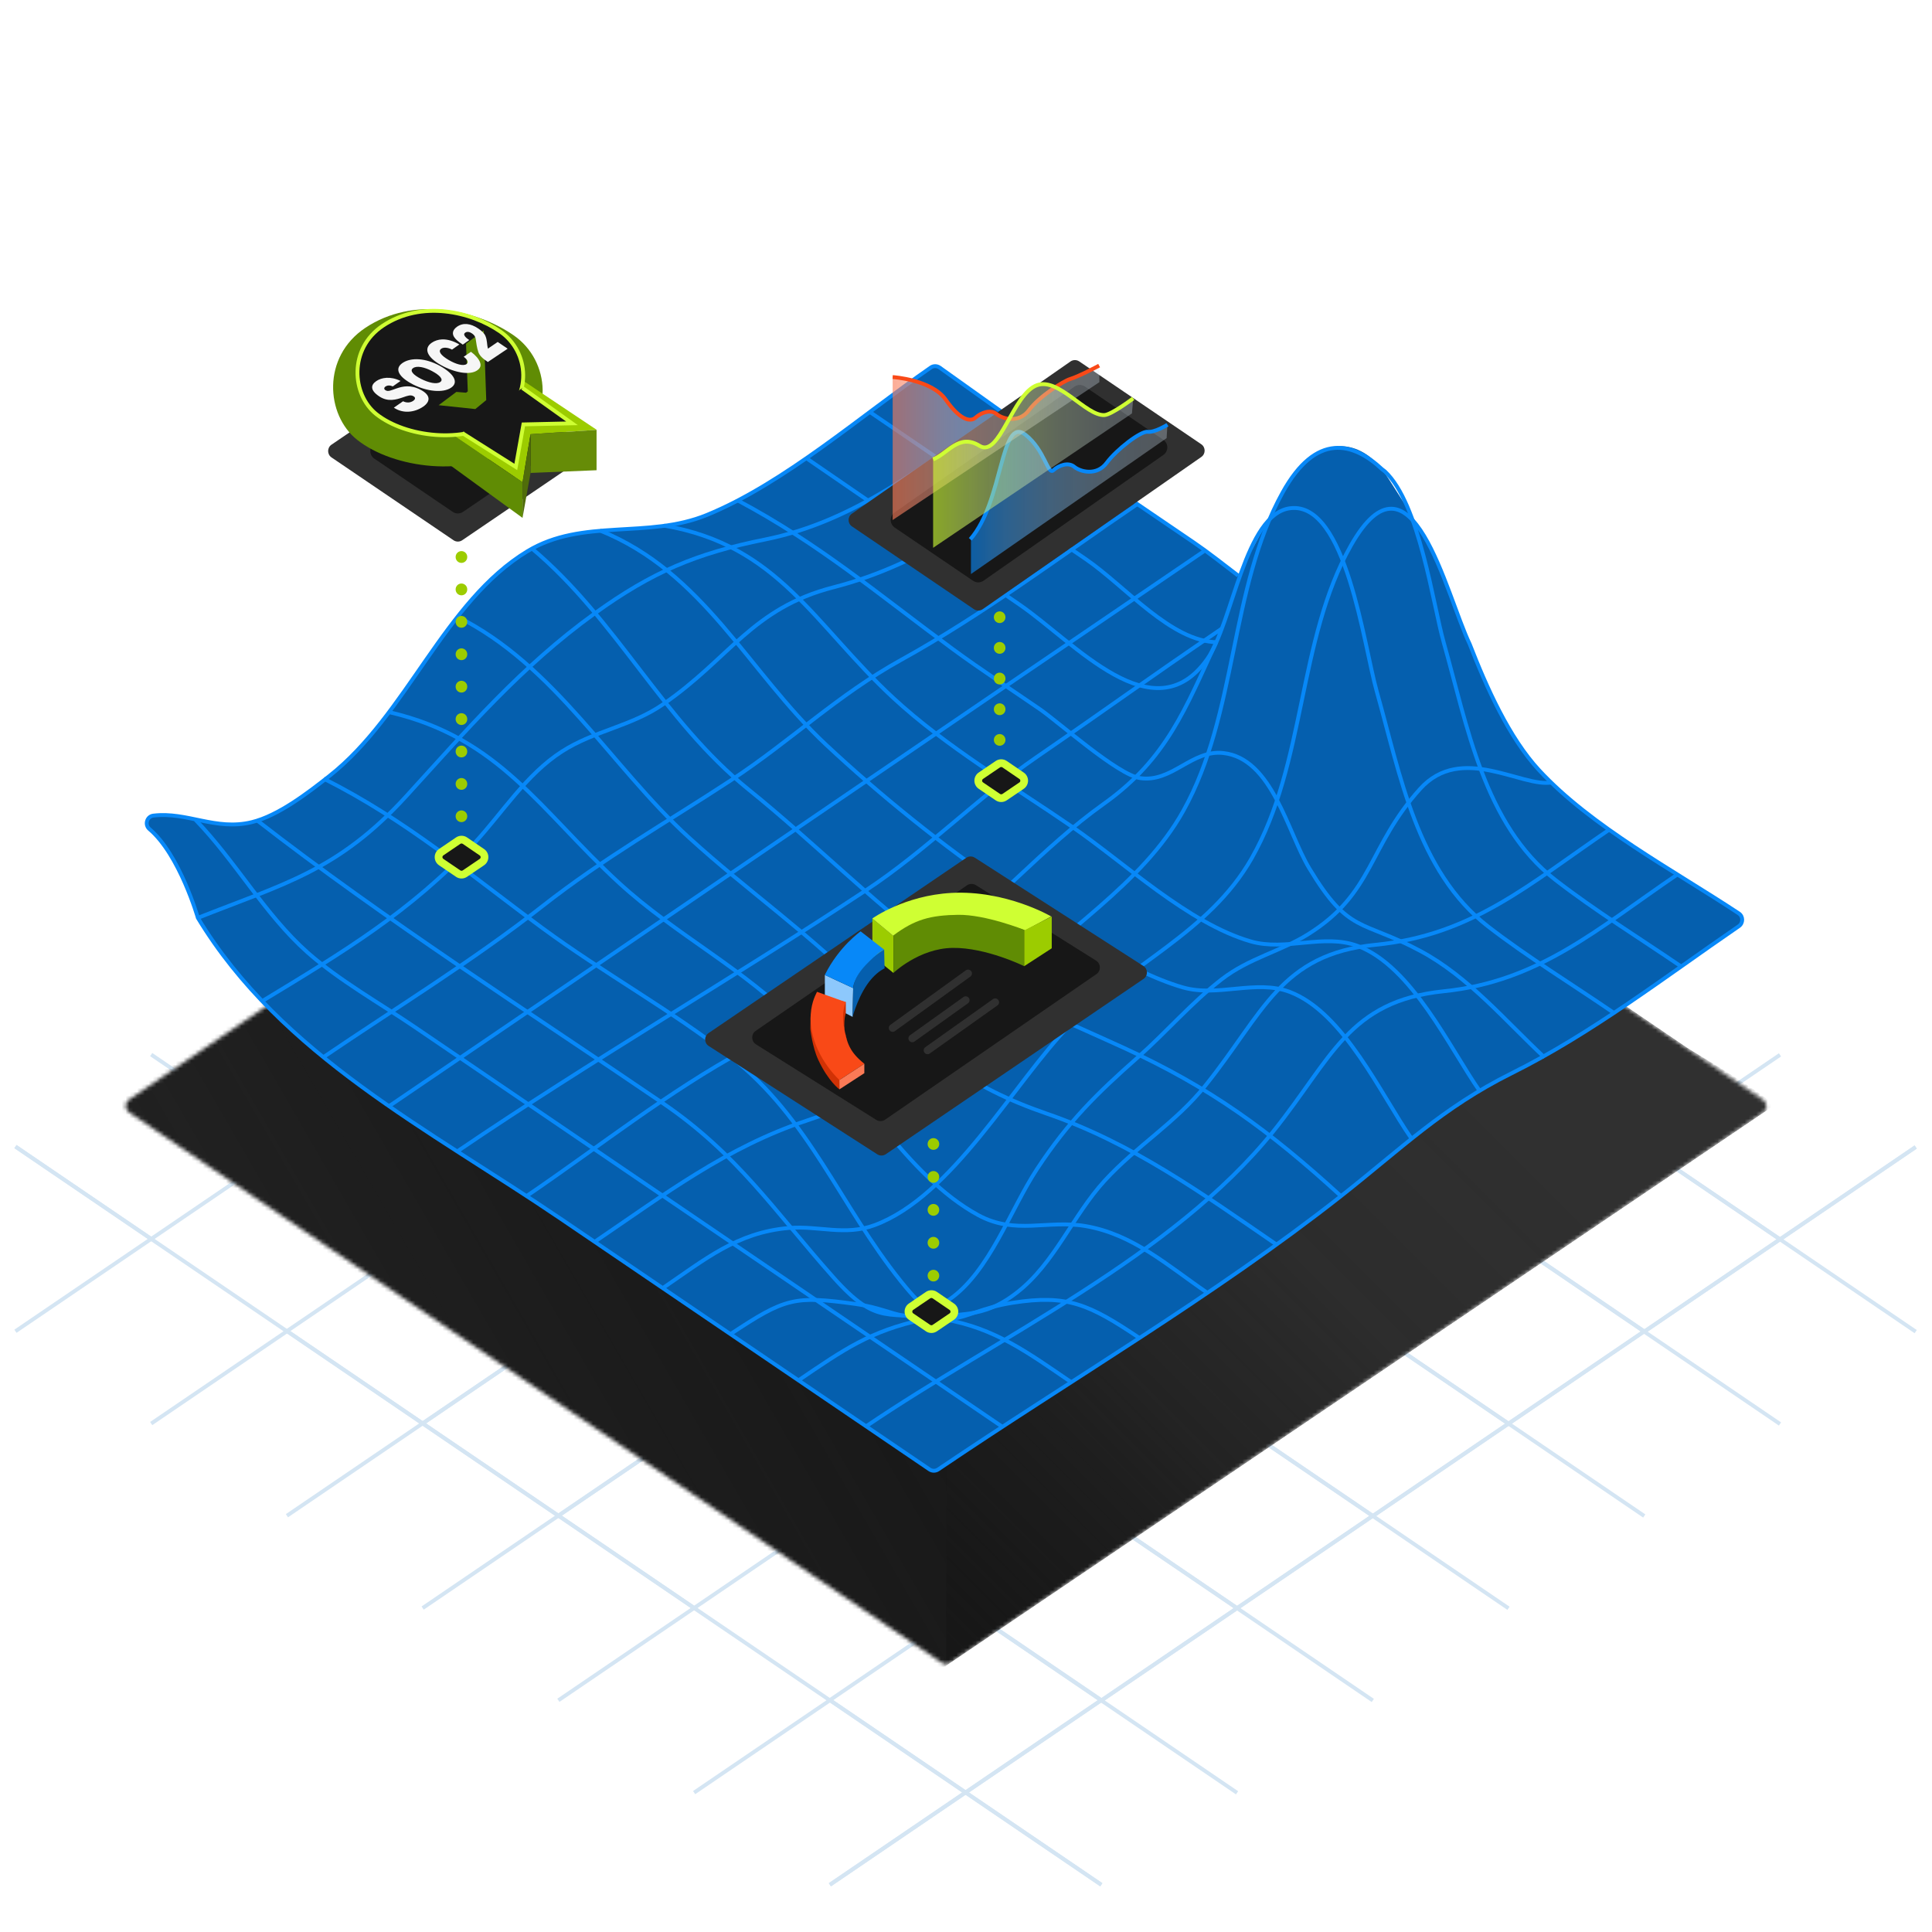 <svg width="500" height="500" viewBox="0 0 500 500" fill="none" xmlns="http://www.w3.org/2000/svg">
<path d="M144.51 201.225L179.64 225.125L214.77 201.225" stroke="#D4E5F3" stroke-miterlimit="10"/>
<path d="M179.64 225.125L214.77 249.015L249.89 225.125L214.77 201.225L179.64 225.125Z" stroke="#D4E5F3" stroke-miterlimit="10"/>
<path d="M109.38 225.125L144.51 249.015L179.64 225.125" stroke="#D4E5F3" stroke-miterlimit="10"/>
<path d="M144.51 249.015L179.64 272.905L214.77 249.015L179.64 225.125L144.51 249.015Z" stroke="#D4E5F3" stroke-miterlimit="10"/>
<path d="M214.77 153.525L249.89 177.415L285.02 153.525" stroke="#D4E5F3" stroke-miterlimit="10"/>
<path d="M249.89 177.415L285.02 201.315L320.15 177.415" stroke="#D4E5F3" stroke-miterlimit="10"/>
<path d="M179.64 177.415L214.77 201.315L249.89 177.415" stroke="#D4E5F3" stroke-miterlimit="10"/>
<path d="M214.77 201.315L249.89 225.205L285.02 201.315L249.89 177.415L214.77 201.315Z" stroke="#D4E5F3" stroke-miterlimit="10"/>
<path d="M214.77 248.975L249.89 272.865L285.02 248.975L249.89 225.075L214.77 248.975Z" stroke="#D4E5F3" stroke-miterlimit="10"/>
<path d="M249.89 272.865L285.02 296.755L320.15 272.865L285.02 248.975L249.89 272.865Z" stroke="#D4E5F3" stroke-miterlimit="10"/>
<path d="M179.64 272.865L214.77 296.755L249.89 272.865L214.77 248.975L179.64 272.865Z" stroke="#D4E5F3" stroke-miterlimit="10"/>
<path d="M214.77 296.755L249.89 320.655L285.02 296.755L249.89 272.865L214.77 296.755Z" stroke="#D4E5F3" stroke-miterlimit="10"/>
<path d="M285.02 201.275L320.15 225.165L355.28 201.275" stroke="#D4E5F3" stroke-miterlimit="10"/>
<path d="M320.15 225.165L355.28 249.055L390.4 225.165" stroke="#D4E5F3" stroke-miterlimit="10"/>
<path d="M249.89 225.165L285.02 249.055L320.15 225.165L285.02 201.275L249.89 225.165Z" stroke="#D4E5F3" stroke-miterlimit="10"/>
<path d="M285.02 249.055L320.15 272.945L355.28 249.055L320.15 225.165L285.02 249.055Z" stroke="#D4E5F3" stroke-miterlimit="10"/>
<path d="M4 296.735L39.13 320.635L74.26 296.735" stroke="#D4E5F3" stroke-miterlimit="10"/>
<path d="M4 344.525L39.13 320.635L4 296.735" stroke="#D4E5F3" stroke-miterlimit="10"/>
<path d="M39.13 368.415L74.26 344.525L39.13 320.635" stroke="#D4E5F3" stroke-miterlimit="10"/>
<path d="M74.26 249.035L109.38 272.925L144.51 249.035" stroke="#D4E5F3" stroke-miterlimit="10"/>
<path d="M109.38 272.925L144.51 296.825L179.64 272.925L144.51 249.035L109.38 272.925Z" stroke="#D4E5F3" stroke-miterlimit="10"/>
<path d="M39.13 272.925L74.26 296.825L109.38 272.925" stroke="#D4E5F3" stroke-miterlimit="10"/>
<path d="M74.26 296.825L109.38 320.715L144.51 296.825L109.38 272.925L74.26 296.825Z" stroke="#D4E5F3" stroke-miterlimit="10"/>
<path d="M74.26 344.485L109.38 368.375L144.51 344.485L109.38 320.585L74.26 344.485Z" stroke="#D4E5F3" stroke-miterlimit="10"/>
<path d="M109.38 368.375L144.51 392.265L179.64 368.375L144.51 344.485L109.38 368.375Z" stroke="#D4E5F3" stroke-miterlimit="10"/>
<path d="M74.26 392.265L109.38 368.375L74.26 344.485" stroke="#D4E5F3" stroke-miterlimit="10"/>
<path d="M109.38 416.165L144.51 392.265L109.38 368.375" stroke="#D4E5F3" stroke-miterlimit="10"/>
<path d="M144.51 296.785L179.64 320.675L214.77 296.785L179.64 272.885L144.51 296.785Z" stroke="#D4E5F3" stroke-miterlimit="10"/>
<path d="M179.64 320.675L214.77 344.565L249.89 320.675L214.77 296.785L179.64 320.675Z" stroke="#D4E5F3" stroke-miterlimit="10"/>
<path d="M109.38 320.675L144.51 344.565L179.64 320.675L144.51 296.785L109.38 320.675Z" stroke="#D4E5F3" stroke-miterlimit="10"/>
<path d="M144.51 344.565L179.64 368.465L214.77 344.565L179.64 320.675L144.51 344.565Z" stroke="#D4E5F3" stroke-miterlimit="10"/>
<path d="M144.51 392.245L179.64 416.145L214.77 392.245L179.64 368.355L144.51 392.245Z" stroke="#D4E5F3" stroke-miterlimit="10"/>
<path d="M144.51 440.035L179.64 416.145L144.51 392.245" stroke="#D4E5F3" stroke-miterlimit="10"/>
<path d="M179.64 463.926L214.77 440.036L179.64 416.146" stroke="#D4E5F3" stroke-miterlimit="10"/>
<path d="M214.77 344.545L249.89 368.435L285.02 344.545L249.89 320.655L214.77 344.545Z" stroke="#D4E5F3" stroke-miterlimit="10"/>
<path d="M249.89 368.435L285.02 392.335L320.15 368.435L285.02 344.545L249.89 368.435Z" stroke="#D4E5F3" stroke-miterlimit="10"/>
<path d="M179.64 368.435L214.77 392.335L249.89 368.435L214.77 344.545L179.64 368.435Z" stroke="#D4E5F3" stroke-miterlimit="10"/>
<path d="M214.77 392.335L249.89 416.225L285.02 392.335L249.89 368.435L214.77 392.335Z" stroke="#D4E5F3" stroke-miterlimit="10"/>
<path d="M214.77 439.995L249.89 463.885L285.02 439.995L249.89 416.095L214.77 439.995Z" stroke="#D4E5F3" stroke-miterlimit="10"/>
<path d="M285.02 439.995L249.89 463.885L285.02 487.775" stroke="#D4E5F3" stroke-miterlimit="10"/>
<path d="M214.77 487.775L249.89 463.885L214.77 439.995" stroke="#D4E5F3" stroke-miterlimit="10"/>
<path d="M285.02 487.775L249.89 463.885L214.77 487.775" stroke="#D4E5F3" stroke-miterlimit="10"/>
<path d="M285.02 392.296L320.15 416.186L355.28 392.296L320.15 368.396L285.02 392.296Z" stroke="#D4E5F3" stroke-miterlimit="10"/>
<path d="M355.28 392.295L320.15 416.185L355.28 440.075" stroke="#D4E5F3" stroke-miterlimit="10"/>
<path d="M249.89 416.185L285.02 440.075L320.15 416.185L285.02 392.295L249.89 416.185Z" stroke="#D4E5F3" stroke-miterlimit="10"/>
<path d="M320.15 416.185L285.02 440.075L320.15 463.975" stroke="#D4E5F3" stroke-miterlimit="10"/>
<path d="M285.02 296.805L320.15 320.695L355.28 296.805L320.15 272.905L285.02 296.805Z" stroke="#D4E5F3" stroke-miterlimit="10"/>
<path d="M249.89 320.695L285.02 344.585L320.15 320.695L285.02 296.805L249.89 320.695Z" stroke="#D4E5F3" stroke-miterlimit="10"/>
<path d="M285.02 344.585L320.15 368.485L355.28 344.585L320.15 320.695L285.02 344.585Z" stroke="#D4E5F3" stroke-miterlimit="10"/>
<path d="M355.28 249.095L390.4 272.995L425.53 249.095" stroke="#D4E5F3" stroke-miterlimit="10"/>
<path d="M390.4 272.995L425.53 296.885L460.66 272.995" stroke="#D4E5F3" stroke-miterlimit="10"/>
<path d="M320.15 272.995L355.28 296.885L390.4 272.995L355.28 249.095L320.15 272.995Z" stroke="#D4E5F3" stroke-miterlimit="10"/>
<path d="M355.28 296.885L390.4 320.775L425.53 296.885L390.4 272.995L355.28 296.885Z" stroke="#D4E5F3" stroke-miterlimit="10"/>
<path d="M355.28 344.545L390.4 368.435L425.53 344.545L390.4 320.655L355.28 344.545Z" stroke="#D4E5F3" stroke-miterlimit="10"/>
<path d="M425.53 344.545L390.4 368.435L425.53 392.335" stroke="#D4E5F3" stroke-miterlimit="10"/>
<path d="M320.15 368.435L355.28 392.335L390.4 368.435L355.28 344.545L320.15 368.435Z" stroke="#D4E5F3" stroke-miterlimit="10"/>
<path d="M390.4 368.435L355.28 392.335L390.4 416.225" stroke="#D4E5F3" stroke-miterlimit="10"/>
<path d="M425.53 296.845L460.66 320.735L495.78 296.845" stroke="#D4E5F3" stroke-miterlimit="10"/>
<path d="M495.78 296.845L460.66 320.735L495.78 344.625" stroke="#D4E5F3" stroke-miterlimit="10"/>
<path d="M390.4 320.735L425.53 344.625L460.66 320.735L425.53 296.845L390.4 320.735Z" stroke="#D4E5F3" stroke-miterlimit="10"/>
<path d="M460.66 320.735L425.53 344.625L460.66 368.525" stroke="#D4E5F3" stroke-miterlimit="10"/>
<mask id="mask0_936_1046" style="mask-type:luminance" maskUnits="userSpaceOnUse" x="32" y="141" width="426" height="290">
<path d="M245.97 430.315L456.28 287.975C457.45 287.185 457.45 285.455 456.28 284.665L245.97 141.615C245.29 141.155 244.4 141.155 243.72 141.615L33.41 284.565C32.24 285.355 32.24 287.085 33.41 287.875L243.72 430.305C244.4 430.765 245.29 430.765 245.96 430.305L245.97 430.315Z" fill="white"/>
</mask>
<g mask="url(#mask0_936_1046)">
<g style="mix-blend-mode:multiply">
<path d="M241.48 140.845L33.02 282.135C31.27 283.325 27.36 296.885 29.12 298.075L238.34 432.475C239.36 433.165 243.82 431.765 244.84 431.075L458.71 286.325C460.46 285.135 438.39 272.365 436.64 271.175L244.85 140.845C243.83 140.155 242.5 140.155 241.48 140.845Z" fill="#171717"/>
</g>
<path d="M244.85 140.845V431.065L458.72 286.325L244.85 140.845Z" fill="url(#paint0_linear_936_1046)"/>
<path d="M244.85 140.845V448.475L33.02 625.525L26.58 281.415L244.85 140.845Z" fill="url(#paint1_linear_936_1046)"/>
</g>
<path d="M435.21 250.205C435.21 250.205 443.95 243.885 450.03 239.675C451.2 238.865 451.17 237.145 449.99 236.355C439.52 229.425 427.4 222.475 416.46 214.705C416.5 214.675 416.54 214.645 416.59 214.615L416.46 214.695C411.08 210.875 401.62 202.465 401.62 202.465C401.57 202.465 399.34 200.385 398.34 199.305C390.55 190.895 384.68 177.765 380.39 166.685C376.7 158.985 371.86 144.575 369.99 141.035C368.3 137.835 358.39 122.275 357.72 121.425C351.36 113.455 340.68 111.685 331.95 127.445C330.69 129.715 320.45 148.915 320.45 148.915C316.44 145.845 312.58 142.815 308.95 140.335C304.09 137.025 299.23 133.725 294.37 130.415C294.42 130.385 294.47 130.345 294.52 130.315L294.37 130.415C288.52 126.435 282.67 122.455 276.83 118.475C276.92 118.415 277.01 118.355 277.1 118.295L276.83 118.475C270.98 114.495 265.13 110.515 259.28 106.535C252.79 101.905 249.36 99.465 243.22 95.085C242.53 94.595 241.62 94.585 240.93 95.055C235.82 98.575 230.54 102.535 225.12 106.575L225.07 106.535C225.07 106.535 225.11 106.555 225.12 106.575C219.76 110.585 214.27 114.685 208.7 118.535C208.63 118.485 208.57 118.445 208.5 118.395L208.7 118.535C200.24 124.395 191.6 129.685 182.95 133.225C179.36 134.695 171.92 136.005 171.88 136.005C171.88 136.005 160.87 136.845 155.42 137.315C155.37 137.295 155.36 137.315 155.36 137.315C148.84 137.875 142.47 139.015 136.55 142.585C129.49 146.845 123.71 152.865 118.42 159.585C118.39 159.565 118.36 159.555 118.33 159.535L118.41 159.595C107.56 173.375 98.79 190.105 85.29 200.745C84.91 201.045 84.53 201.345 84.13 201.655C84.02 201.595 83.91 201.545 83.8 201.485L84.09 201.685C79.12 205.575 72.63 210.385 66.59 212.315L66.38 212.165C66.44 212.215 66.51 212.265 66.58 212.315C66.11 212.465 65.64 212.605 65.17 212.715C55.84 214.985 48.43 209.975 39.73 211.015C38.02 211.215 37.39 213.395 38.7 214.505C46.54 221.125 51.23 237.485 51.23 237.485C59.8 251.675 71.09 263.265 83.7 273.535L83.67 273.555C83.67 273.555 83.69 273.545 83.7 273.535C102.72 289.025 124.77 301.515 145.12 315.345C153.92 321.325 183.22 341.245 189.06 345.215C194.92 349.205 200.79 353.185 206.65 357.175C206.62 357.195 206.59 357.215 206.56 357.235L206.65 357.175C217.96 364.855 229.26 372.545 240.57 380.225C241.25 380.685 242.13 380.685 242.81 380.225C277.3 356.895 314.33 335.225 347.04 309.505L347.07 309.535C347.07 309.535 347.05 309.515 347.04 309.505C347.04 309.505 347.06 309.485 347.07 309.485C360.16 299.185 369.68 290.165 382.87 282.285C382.87 282.285 388.23 279.205 391.17 277.735C393.93 276.355 396.66 274.905 399.37 273.395C399.37 273.395 399.52 273.455 399.43 273.365C405.64 269.885 411.7 266.075 417.68 262.105C417.69 262.105 417.7 262.125 417.71 262.125L417.68 262.105C423.46 258.265 429.17 254.275 434.84 250.275L435.22 250.175L435.21 250.205Z" fill="#055FAE"/>
<path d="M50.58 212.165C60.9 222.775 68.56 236.705 79.59 246.485C87.73 253.705 98.38 259.685 107.36 265.805C122.86 276.345 138.36 286.895 153.85 297.435C189.06 321.385 223.98 345.155 259.19 369.105" stroke="#0788F8" stroke-miterlimit="10"/>
<path d="M66.38 212.205C100.08 238.365 136.24 261.425 171.49 285.465C190.84 298.655 200.27 313.215 215.57 330.445C227.38 343.745 229.69 338.905 244.49 341.475C257.54 343.745 266.1 350.115 277.2 357.685" stroke="#0788F8" stroke-miterlimit="10"/>
<path d="M83.8 201.525C105.29 212.345 121.16 226.035 140.35 240.165C156.14 251.795 173.63 261.365 189.07 273.455C209.4 289.375 217.4 311.965 233.12 331.545C245.9 347.455 246.23 339.655 262.02 337.165C276.27 334.915 281.94 337.595 294.8 346.215" stroke="#0788F8" stroke-miterlimit="10"/>
<path d="M100.81 184.325C129.41 190.995 139.83 209.805 160.23 228.515C174.94 242.005 192.64 250.705 206.69 265.175C221.17 280.095 234.64 304.385 253.15 314.465C262.73 319.685 271.09 315.625 280.96 317.315C293.24 319.425 302.21 327.565 312.4 334.535" stroke="#0788F8" stroke-miterlimit="10"/>
<path d="M118.32 159.575C143.68 172.195 157.9 198.145 178.28 216.735C193.54 230.655 210.03 241.985 224.57 256.965C239.39 272.225 250.79 281.295 270.86 288.195C293.05 295.825 310.96 308.775 330.27 322.025" stroke="#0788F8" stroke-miterlimit="10"/>
<path d="M347.07 309.575C328.39 292.495 313.28 281.465 290.7 271.115C274.04 263.475 256.99 256.735 242.2 245.615C225.32 232.915 210.18 217.595 193.7 204.305C171.54 186.435 159.67 160.455 137.71 141.985" stroke="#0788F8" stroke-miterlimit="10"/>
<path d="M155.26 137.295C182.2 148.135 193.47 173.695 213.73 192.675C227.44 205.525 244.42 219.225 259.92 229.685C272.65 238.275 291.39 251.295 306.11 255.535C315.17 258.145 325.02 253.395 333.76 256.695C347.82 262.005 357.45 283.445 365.28 294.635" stroke="#0788F8" stroke-miterlimit="10"/>
<path d="M382.98 282.395C375.14 271.195 365.44 250.105 351.35 244.805C342.59 241.515 332.74 246.265 323.66 243.625C307.47 238.915 291.16 223.385 277.41 213.935C262.15 203.445 244.78 193.215 231.16 180.605C210.71 161.665 201.47 141.075 171.87 136.035" stroke="#0788F8" stroke-miterlimit="10"/>
<path d="M399.71 273.665C389.53 264.135 380.05 252.785 367.58 246.105C352.29 237.915 349.14 241.815 338.85 224.735C333.18 215.325 329.27 196.305 316.6 194.885C308.41 193.965 303.32 202.595 295.06 201.375C289.24 200.515 274.02 186.925 269.16 183.565C261.66 178.385 253.97 173.415 246.63 168.015C227.59 154.005 212.01 140.725 190.98 129.545" stroke="#0788F8" stroke-miterlimit="10"/>
<path d="M417.71 262.165C407.05 254.845 395.36 247.695 385.12 239.775C366.69 225.515 362.33 200.285 356.32 179.015C352.91 166.945 348.38 129.915 334.01 131.515C322.16 132.835 319.1 161.155 312.41 170.585C298.52 190.175 278.17 166.295 263.86 156.475C245.07 143.575 227.28 131.345 208.49 118.445" stroke="#0788F8" stroke-miterlimit="10"/>
<path d="M225.05 106.585C243.89 119.455 262.11 131.795 280.95 144.665C291.26 151.705 303.07 166.095 315.07 166.205" stroke="#0788F8" stroke-miterlimit="10"/>
<path d="M224.17 369.115C258.18 346.005 303.47 325.205 329.55 292.765C344.72 273.895 348.91 259.075 373.65 256.535C398.33 254.005 413.38 240.395 433.99 226.385" stroke="#0788F8" stroke-miterlimit="10"/>
<path d="M416.58 214.635C395.73 228.805 381.05 242.035 356.05 244.505C331.29 246.945 327.09 262.105 311.95 280.945C304.1 290.705 294.24 296.455 285.87 305.575C277.61 314.585 272.94 326.925 263.18 334.505C253.93 341.685 248.8 339.325 238.92 341.485C225.13 344.505 218.53 349.155 206.57 357.285" stroke="#0788F8" stroke-miterlimit="10"/>
<path d="M189.05 345.265C203.25 335.865 205.55 335.295 221.41 337.465C233.14 339.065 234.31 344.195 245.68 336.315C256.15 329.055 261.42 313.115 268.38 302.545C276.43 290.315 283.77 283.075 294.47 273.635C301.87 267.095 308.38 259.465 316.17 253.435C323.26 247.955 331.41 246.245 338.58 241.755C355.58 231.095 353.93 219.235 367.52 204.165C378.21 192.315 393.84 203.905 401.61 202.495" stroke="#0788F8" stroke-miterlimit="10"/>
<path d="M153.92 321.365C171.85 309.185 188.12 296.855 208.77 290.015C230.72 282.745 243.2 273.835 259.27 257.105C274.63 241.115 295.53 229.055 306.25 209.825C320.29 184.635 318.14 152.365 331.93 127.475C340.66 111.715 350.26 114.495 357.7 121.455L358.43 122.015C367.39 130.415 370.82 156.325 373.65 166.335C379.67 187.585 384.06 213.395 402.53 227.715C412.77 235.655 424.51 242.905 435.2 250.205" stroke="#0788F8" stroke-miterlimit="10"/>
<path d="M314.7 166.345C306.87 183.135 302.03 196.365 285.67 208.015C269.75 219.355 257.2 234.355 241.6 245.975C226.4 257.305 209.28 262.805 192.87 271.665C173.14 282.325 154.85 296.915 136.31 309.515" stroke="#0788F8" stroke-miterlimit="10"/>
<path d="M316.2 162.675C295.78 176.545 288.58 181.965 268.24 195.955C252.85 206.535 239.66 220.125 224.15 230.375C189.52 253.265 152.97 274.445 118.42 297.925" stroke="#0788F8" stroke-miterlimit="10"/>
<path d="M100.72 286.255C170.86 238.585 241.43 190.335 311.56 142.665" stroke="#0788F8" stroke-miterlimit="10"/>
<path d="M294.51 130.345C274.34 144.045 254.55 158.975 233.21 170.775C216.73 179.875 204.63 191.785 189.09 201.975C172.2 213.055 156.4 221.945 140.3 234.575C122.34 248.665 102.55 260.775 83.67 273.605" stroke="#0788F8" stroke-miterlimit="10"/>
<path d="M68.06 258.965C88.47 246.585 106.43 235.855 122.73 218.245C130.07 210.315 136.17 200.415 145.45 194.465C153.82 189.095 163.25 188.015 171.56 182.295C188.88 170.385 194.65 157.385 215.72 151.985C239.43 145.905 256.76 132.145 277.08 118.335" stroke="#0788F8" stroke-miterlimit="10"/>
<path d="M171.43 333.425C182.34 326.005 190.73 318.935 204.14 317.805C211.85 317.155 218.64 319.925 226.32 317.075C246.56 309.565 262.22 280.395 276.86 265.295C292.14 249.525 312.88 241.445 323.87 222.225C337.98 197.555 335.78 165.665 349.57 141.245C365.31 113.395 374.16 153.775 380.37 166.715C384.67 177.795 390.53 190.925 398.32 199.335C411.9 213.985 433.09 225.195 449.98 236.375C451.17 237.155 451.18 238.885 450.01 239.695C430.85 252.845 411.93 267.455 391.16 277.785C373.27 286.695 362.74 297.205 347.06 309.535C314.34 335.275 277.3 356.945 242.8 380.285C242.12 380.745 241.24 380.745 240.56 380.285C208.74 358.655 176.92 337.035 145.1 315.405C111.26 292.405 72.71 273.125 51.21 237.545C51.21 237.545 46.51 221.185 38.68 214.565C37.37 213.455 38 211.275 39.71 211.075C48.42 210.035 55.82 215.045 65.15 212.775C72.07 211.095 79.79 205.115 85.27 200.795C105.35 184.975 114.98 155.635 136.53 142.635C150.77 134.045 167.64 139.535 182.93 133.275C202.99 125.065 223.03 107.425 240.9 95.105C241.59 94.625 242.51 94.645 243.19 95.135C249.33 99.515 252.76 101.955 259.25 106.585C275.81 117.845 292.36 129.115 308.92 140.375C312.55 142.845 316.41 145.885 320.42 148.955" stroke="#0788F8" stroke-miterlimit="10"/>
<path d="M259.26 106.575C239.26 120.165 221.83 134.835 197.99 139.625C180.25 143.185 168.79 148.015 153.9 158.755C134.81 172.525 120.9 188.775 105.14 206.045C87.49 225.375 73.43 228.735 51.23 237.535" stroke="#0788F8" stroke-miterlimit="10"/>
<path d="M253.82 226.785L195.58 266.795C194.37 267.625 194.38 269.415 195.59 270.245L226.71 289.785C227.42 290.265 228.36 290.265 229.07 289.785L287.31 249.775C288.52 248.945 288.51 247.155 287.3 246.325L256.18 226.785C255.47 226.305 254.53 226.305 253.82 226.785Z" fill="#171717"/>
<path d="M250.07 221.995L183.37 267.365C182.2 268.155 182.2 269.885 183.37 270.675L227 298.705C227.68 299.165 228.57 299.165 229.25 298.705L295.95 253.335C297.12 252.545 297.12 250.815 295.95 250.025L252.32 221.995C251.64 221.535 250.75 221.535 250.07 221.995Z" fill="#303030"/>
<path d="M250.26 229.115L195.57 266.785C194.36 267.615 194.37 269.405 195.58 270.235L226.7 289.775C227.41 290.255 228.35 290.255 229.06 289.775L283.75 252.105C284.96 251.275 284.95 249.485 283.74 248.655L252.62 229.115C251.91 228.635 250.97 228.635 250.26 229.115Z" fill="#171717"/>
<path d="M225.77 237.695V247.385L231.22 251.795V242.235L225.77 237.695Z" fill="#9CCC00"/>
<path d="M225.77 237.695L231.22 242.235C231.22 242.235 239 236.145 248.46 237.045C257.92 237.955 265.31 240.805 265.31 240.805L272.05 237.175C272.05 237.175 260.39 230.325 246.25 231.085C234.06 231.735 225.77 237.695 225.77 237.695Z" fill="#CFFF33"/>
<path d="M231.22 242.075V251.795C231.22 251.795 237.83 245.445 246.52 245.315C255.21 245.185 265.06 250.045 265.06 250.045V240.645C265.06 240.645 255.01 236.625 247.88 236.755C240.75 236.885 236.8 237.925 231.22 242.075Z" fill="#608C04"/>
<path d="M265.06 240.805V250.045L272.19 245.415V237.175L265.06 240.805Z" fill="#9CCC00"/>
<path d="M213.47 252.325V259.455L220.65 263.165L220.8 255.725L213.47 252.325Z" fill="#8DC8FC"/>
<path d="M220.65 263.165C220.65 263.165 222.25 256.995 225.66 253.195C227.4 251.255 228.93 250.615 228.93 250.615L228.82 245.755C228.82 245.755 221.62 249.645 220.8 255.725L220.65 263.165Z" fill="#055FAE"/>
<path d="M213.47 252.325L220.79 255.725C220.79 255.725 220.84 253.085 224.14 249.645C227.38 246.275 228.81 245.755 228.81 245.755L222.73 241.035C222.73 241.035 217.12 244.925 213.46 252.315L213.47 252.325Z" fill="#0788F8"/>
<path d="M218.9 259.365V262.155C218.9 262.155 217.8 265.335 219.29 269.605L216.96 260.205L217.87 259.035L218.91 259.355L218.9 259.365Z" fill="#D13205"/>
<path d="M217.24 281.925C217.24 281.925 214.36 279.855 211.76 274.275C210.21 270.945 209.72 266.305 209.72 266.305L209.78 263.015L217.4 279.265L217.24 281.925Z" fill="#D13205"/>
<path d="M217.24 279.515C212.69 275.095 209.42 268.715 209.81 262.575C210.03 259.025 211.31 257.085 211.44 256.685L218.89 259.355C218.89 259.355 217.71 261.735 218.39 265.625C219.14 269.885 219.85 272.235 223.69 275.295L217.24 279.505V279.515Z" fill="#F94917"/>
<path d="M217.24 279.515V281.925L223.69 277.735V275.305L217.24 279.515Z" fill="#FB7A56"/>
<path d="M231.02 266.035L250.54 251.935" stroke="#303030" stroke-width="2" stroke-miterlimit="10" stroke-linecap="round"/>
<path d="M240.05 271.825L257.56 259.385" stroke="#303030" stroke-width="2" stroke-miterlimit="10" stroke-linecap="round"/>
<path d="M236.1 268.725L249.92 258.845" stroke="#303030" stroke-width="2" stroke-miterlimit="10" stroke-linecap="round"/>
<path d="M119.42 211.265V211.235" stroke="#9CCC00" stroke-width="3" stroke-miterlimit="10" stroke-linecap="round"/>
<path d="M119.42 202.905V131.575" stroke="#9CCC00" stroke-width="3" stroke-miterlimit="10" stroke-linecap="round" stroke-dasharray="0.05 8.34"/>
<path d="M119.42 127.405V127.375" stroke="#9CCC00" stroke-width="3" stroke-miterlimit="10" stroke-linecap="round"/>
<path d="M258.71 191.495V191.475" stroke="#9CCC00" stroke-width="3" stroke-miterlimit="10" stroke-linecap="round"/>
<path d="M258.71 183.575V163.695" stroke="#9CCC00" stroke-width="3" stroke-miterlimit="10" stroke-linecap="round" stroke-dasharray="0.05 7.89"/>
<path d="M258.71 159.745V159.725" stroke="#9CCC00" stroke-width="3" stroke-miterlimit="10" stroke-linecap="round"/>
<path d="M241.57 330.145V330.125" stroke="#9CCC00" stroke-width="3" stroke-miterlimit="10" stroke-linecap="round"/>
<path d="M241.57 321.655V300.305" stroke="#9CCC00" stroke-width="3" stroke-miterlimit="10" stroke-linecap="round" stroke-dasharray="0.05 8.47"/>
<path d="M241.57 296.075V296.045" stroke="#9CCC00" stroke-width="3" stroke-miterlimit="10" stroke-linecap="round"/>
<path d="M277.06 93.535L220.49 132.925C219.32 133.715 219.32 135.445 220.49 136.235L252.06 157.665C252.74 158.125 253.63 158.125 254.31 157.665L310.88 118.275C312.05 117.485 312.05 115.755 310.88 114.965L279.31 93.535C278.63 93.075 277.74 93.075 277.06 93.535Z" fill="#303030"/>
<path d="M278.1 100.045L231.55 132.595C230.16 133.545 230.16 135.595 231.55 136.535L251.83 150.305C252.64 150.855 253.7 150.855 254.51 150.305L301.06 117.755C302.45 116.805 302.45 114.755 301.06 113.815L280.78 100.045C279.97 99.495 278.91 99.495 278.1 100.045Z" fill="#171717"/>
<path opacity="0.62" d="M301.92 113.385L251.28 148.565V139.635C259.86 129.865 259.08 107.495 265.54 112.555C270.51 116.455 271.34 123.075 272.76 121.775C274.18 120.475 276.64 119.575 278.19 120.865C279.74 122.155 284.01 123.325 286.6 119.825C289.19 116.335 295.44 111.555 297.21 111.805C298.98 112.045 302.13 109.915 302.13 109.915" fill="url(#paint2_linear_936_1046)"/>
<path d="M251.11 139.575C259.69 129.805 258.91 107.435 265.37 112.495C270.34 116.395 271.17 123.015 272.59 121.715C274.01 120.425 276.47 119.515 278.02 120.805C279.57 122.095 283.84 123.265 286.43 119.765C289.02 116.275 295.27 111.495 297.04 111.745C298.81 111.995 302.14 109.915 302.14 109.915" stroke="#0788F8" stroke-miterlimit="10"/>
<path opacity="0.62" d="M231.02 134.585V97.325C231.02 97.325 241.11 97.975 244.73 103.145C248.35 108.325 251.07 109.095 252.49 107.805C253.91 106.515 256.37 105.605 257.92 106.895C259.47 108.185 263.74 109.355 266.33 105.855C268.92 102.355 275.23 98.325 276.94 97.835C279.66 97.055 281.14 95.855 281.14 95.855L284.46 94.615L284.52 98.905L231.02 134.585Z" fill="url(#paint3_linear_936_1046)"/>
<path d="M231.02 97.585C231.02 97.585 241.11 98.235 244.73 103.405C248.35 108.585 251.07 109.355 252.49 108.065C253.91 106.775 256.37 105.865 257.92 107.155C259.47 108.445 263.74 109.615 266.33 106.115C268.92 102.615 275.23 98.605 276.94 98.095C279.33 97.375 284.45 94.615 284.45 94.615" stroke="#F94917" stroke-miterlimit="10"/>
<path opacity="0.62" d="M241.49 141.775V118.875C245.28 117.435 248.17 112.035 253.52 115.385C258.7 118.615 262.07 101.855 268.43 99.665C274.06 97.725 281.04 107.625 285.8 107.425C287.65 107.345 293.27 103.105 293.27 103.105L292.95 106.995L241.49 141.775Z" fill="url(#paint4_linear_936_1046)"/>
<path d="M241.49 118.875C245.28 117.435 248.17 112.035 253.52 115.385C258.7 118.615 262.07 101.855 268.43 99.665C274.06 97.725 281.04 107.625 285.8 107.425C287.65 107.345 293.27 103.105 293.27 103.105" stroke="#CFFF33" stroke-miterlimit="10"/>
<path d="M119.44 226.365C119.13 226.365 118.83 226.275 118.57 226.095L114.17 223.105C113.75 222.815 113.5 222.345 113.5 221.825C113.5 221.305 113.75 220.835 114.17 220.545L118.57 217.555C118.83 217.385 119.13 217.285 119.44 217.285C119.75 217.285 120.05 217.375 120.31 217.555L124.71 220.555C125.13 220.845 125.38 221.325 125.38 221.835C125.38 222.345 125.13 222.825 124.7 223.105L120.3 226.085C120.04 226.255 119.74 226.355 119.43 226.355L119.44 226.365Z" fill="#171717"/>
<path d="M119.44 218.295C119.55 218.295 119.65 218.325 119.75 218.385L124.15 221.385C124.47 221.605 124.47 222.065 124.15 222.285L119.75 225.265C119.66 225.325 119.55 225.355 119.45 225.355C119.35 225.355 119.24 225.325 119.14 225.265L114.74 222.275C114.42 222.055 114.42 221.595 114.74 221.375L119.14 218.385C119.23 218.325 119.34 218.295 119.45 218.295M119.44 216.295C118.93 216.295 118.43 216.445 118.01 216.735L113.61 219.725C112.91 220.195 112.5 220.985 112.5 221.825C112.5 222.665 112.92 223.455 113.61 223.925L118.01 226.915C118.43 227.205 118.93 227.355 119.44 227.355C119.95 227.355 120.44 227.205 120.87 226.915L125.27 223.935C125.97 223.465 126.38 222.675 126.39 221.835C126.39 220.995 125.98 220.205 125.28 219.735L120.88 216.735C120.46 216.445 119.96 216.295 119.45 216.295H119.44Z" fill="#CFFF33"/>
<path d="M259.11 206.575C258.8 206.575 258.5 206.485 258.24 206.305L253.84 203.315C253.42 203.025 253.17 202.555 253.17 202.035C253.17 201.515 253.42 201.045 253.84 200.755L258.24 197.765C258.5 197.595 258.8 197.495 259.11 197.495C259.42 197.495 259.72 197.585 259.98 197.765L264.38 200.765C264.8 201.055 265.05 201.535 265.05 202.045C265.05 202.555 264.8 203.035 264.37 203.315L259.97 206.295C259.71 206.465 259.41 206.565 259.1 206.565L259.11 206.575Z" fill="#171717"/>
<path d="M259.11 198.505C259.22 198.505 259.32 198.535 259.42 198.595L263.82 201.595C264.14 201.815 264.14 202.275 263.82 202.495L259.42 205.475C259.33 205.535 259.22 205.565 259.12 205.565C259.02 205.565 258.91 205.535 258.81 205.475L254.41 202.485C254.09 202.265 254.09 201.805 254.41 201.585L258.81 198.595C258.9 198.535 259.01 198.505 259.12 198.505M259.11 196.505C258.6 196.505 258.1 196.655 257.68 196.945L253.28 199.935C252.58 200.405 252.17 201.195 252.17 202.035C252.17 202.875 252.59 203.665 253.28 204.135L257.68 207.125C258.1 207.415 258.6 207.565 259.11 207.565C259.62 207.565 260.11 207.415 260.54 207.125L264.94 204.145C265.64 203.675 266.05 202.885 266.06 202.045C266.06 201.205 265.65 200.415 264.95 199.945L260.55 196.945C260.13 196.655 259.63 196.505 259.12 196.505H259.11Z" fill="#CFFF33"/>
<path d="M241.04 343.985C240.73 343.985 240.43 343.895 240.17 343.715L235.77 340.725C235.35 340.435 235.09 339.955 235.09 339.445C235.09 338.935 235.34 338.455 235.77 338.175L240.16 335.185C240.42 335.015 240.72 334.915 241.03 334.915C241.34 334.915 241.64 335.005 241.9 335.185L246.3 338.185C246.72 338.475 246.97 338.955 246.97 339.465C246.97 339.975 246.72 340.455 246.29 340.745L241.89 343.725C241.63 343.895 241.33 343.995 241.02 343.995L241.04 343.985Z" fill="#171717"/>
<path d="M241.04 335.915C241.15 335.915 241.25 335.945 241.35 336.005L245.75 339.005C246.07 339.225 246.07 339.685 245.75 339.905L241.35 342.885C241.26 342.945 241.15 342.975 241.05 342.975C240.95 342.975 240.84 342.945 240.74 342.885L236.34 339.895C236.02 339.675 236.02 339.215 236.34 338.995L240.74 336.005C240.83 335.945 240.94 335.915 241.05 335.915M241.04 333.915C240.53 333.915 240.03 334.065 239.61 334.355L235.22 337.345C234.52 337.815 234.11 338.605 234.11 339.445C234.11 340.285 234.53 341.075 235.22 341.545L239.62 344.535C240.04 344.825 240.54 344.975 241.05 344.975C241.56 344.975 242.05 344.825 242.48 344.535L246.88 341.555C247.58 341.085 247.99 340.295 248 339.455C248 338.615 247.59 337.825 246.89 337.355L242.49 334.355C242.07 334.065 241.57 333.915 241.06 333.915H241.04Z" fill="#CFFF33"/>
<path d="M117.37 93.605L85.8 115.075C84.63 115.865 84.63 117.595 85.8 118.385L117.37 139.815C118.05 140.275 118.94 140.275 119.62 139.815L151.19 118.345C152.36 117.555 152.36 115.825 151.19 115.035L119.62 93.605C118.94 93.145 118.05 93.145 117.37 93.605Z" fill="#303030"/>
<path d="M117.16 100.955L96.88 114.755C95.49 115.705 95.49 117.755 96.88 118.695L117.16 132.465C117.97 133.015 119.03 133.015 119.84 132.465L140.12 118.665C141.51 117.715 141.51 115.665 140.12 114.725L119.84 100.955C119.03 100.405 117.97 100.405 117.16 100.955Z" fill="#171717"/>
<path d="M94.52 84.865C83.27 92.385 84.32 107.405 92.43 113.825C101.91 121.335 121.15 123.645 132.36 115.945C143.58 108.245 142.5 93.375 132.9 86.755C123.3 80.135 107.05 76.485 94.52 84.865Z" fill="#608C04"/>
<path d="M103.23 103.055L135.23 124.805L137.3 112.375L154.43 111.245L122.18 89.695L103.23 103.055Z" fill="#9CCC00"/>
<path d="M135.23 124.805V134.025L116.83 120.635L117.27 112.605L135.23 124.805Z" fill="#608C04"/>
<path d="M99.09 84.285C90.19 90.235 91.02 102.125 97.43 107.205C104.93 113.145 120.15 114.975 129.02 108.885C137.89 102.795 137.04 91.025 129.45 85.795C121.86 80.555 108.99 77.665 99.08 84.295L99.09 84.285Z" fill="#171717" stroke="#CFFF33" stroke-miterlimit="10"/>
<path d="M118.11 101.425L113.52 104.865L123.01 105.865L125.84 103.545L125.2 85.505L120.61 88.955L121.06 101.295L120.62 101.635L118.11 101.425Z" fill="#608C04"/>
<path d="M101.94 105.495C102.91 104.825 103.38 104.495 104.31 103.845C105.28 104.325 106.2 104.235 106.96 103.725C107.41 103.415 107.68 102.905 106.97 102.525C106.26 102.135 105.58 102.385 104.3 102.825C102.56 103.425 100.42 104.085 98.18 102.605C95.75 101.005 95.92 99.635 97.37 98.635C98.71 97.715 101.01 97.285 103.66 98.585C102.86 99.145 102.46 99.425 101.66 99.995C100.96 99.695 100.29 99.665 99.75 100.045C99.32 100.355 99.35 100.755 99.81 101.015C100.47 101.395 101.16 101.035 102.63 100.525C104.28 99.955 106.27 99.525 108.84 100.865C111.49 102.235 111.45 103.915 109.51 105.245C107.38 106.705 104.36 107.145 101.93 105.505L101.94 105.495Z" fill="#F6F6F6"/>
<path d="M106.88 99.485C103.24 97.625 101.96 95.465 104.16 93.945C106.36 92.425 110.22 92.675 113.83 94.675C117.44 96.685 118.82 98.945 116.73 100.345C114.64 101.745 110.51 101.345 106.87 99.485H106.88ZM111.85 96.055C109.85 94.995 107.88 94.585 106.91 95.265C105.94 95.945 106.95 97.025 108.95 98.045C110.96 99.065 112.97 99.515 113.92 98.875C114.87 98.235 113.84 97.115 111.84 96.055H111.85Z" fill="#F6F6F6"/>
<path d="M114.12 94.485C110.52 92.465 109.59 90.195 111.7 88.725C112.46 88.195 113.41 87.875 114.41 87.835C115.83 87.785 117.38 88.255 118.88 89.145C118.13 89.675 117.75 89.945 116.98 90.485C116.04 89.955 114.84 89.795 114.2 90.245C113.27 90.905 114.14 91.985 116.07 93.135C118.01 94.285 119.9 94.785 120.72 94.235C121.36 93.805 120.98 93.045 120 92.335C120.75 91.815 121.13 91.565 121.88 91.045C123.1 91.935 123.89 92.895 124.2 93.685C124.58 94.635 124.32 95.305 123.43 95.895C121.57 97.125 117.72 96.495 114.12 94.485Z" fill="#F6F6F6"/>
<path d="M123.79 91.095C123.41 90.035 123.26 88.705 123.1 87.675C123.02 87.155 122.76 86.705 122.19 86.315C121.52 85.855 120.87 85.755 120.4 86.095C120.11 86.305 120.05 86.535 120.22 86.855C120.41 87.205 120.73 87.525 121.44 88.005C120.78 88.475 120.44 88.715 119.77 89.185C118.49 88.335 118.04 87.935 117.6 87.325C116.95 86.425 117.09 85.415 118.24 84.585C119.83 83.435 121.79 83.685 123.75 85.005C124.71 85.645 125.37 86.305 125.64 86.965C126.12 88.125 125.99 89.115 126.26 90.195C126.27 90.195 126.28 90.205 126.29 90.215C127.29 89.535 127.79 89.195 128.81 88.495C129.88 89.225 130.4 89.585 131.38 90.245C129.23 91.705 128.23 92.365 126.25 93.685C124.8 92.715 124.11 92.015 123.78 91.085L123.79 91.095Z" fill="#F6F6F6"/>
<path d="M137.3 112.375V122.395L154.39 121.695V111.245L137.3 112.375Z" fill="#668C07"/>
<path d="M137.3 112.375V122.395L135.23 134.025V124.805L137.3 112.375Z" fill="#506D0A"/>
<path d="M119.65 112.095L133.49 120.845L135.46 109.835L148.03 109.555L135.18 100.375" fill="#171717"/>
<path d="M119.65 112.095L133.49 120.845L135.46 109.835L148.03 109.555L135.18 100.375" stroke="#CFFF33" stroke-miterlimit="10"/>
<defs>
<linearGradient id="paint0_linear_936_1046" x1="189.57" y1="375.795" x2="368.88" y2="196.485" gradientUnits="userSpaceOnUse">
<stop stop-color="#171717" stop-opacity="0"/>
<stop offset="0.14" stop-color="#1F1F1F" stop-opacity="0.35"/>
<stop offset="0.34" stop-color="#282828" stop-opacity="0.71"/>
<stop offset="0.55" stop-color="#2E2E2E" stop-opacity="0.93"/>
<stop offset="0.8" stop-color="#303030"/>
</linearGradient>
<linearGradient id="paint1_linear_936_1046" x1="323.3" y1="276.735" x2="-45.43" y2="489.635" gradientUnits="userSpaceOnUse">
<stop stop-color="#171717" stop-opacity="0"/>
<stop offset="0.54" stop-color="#252525" stop-opacity="0.59"/>
<stop offset="1" stop-color="#303030"/>
</linearGradient>
<linearGradient id="paint2_linear_936_1046" x1="251.29" y1="129.245" x2="302.14" y2="129.245" gradientUnits="userSpaceOnUse">
<stop stop-color="#0788F8"/>
<stop offset="0.17" stop-color="#3B9FF6" stop-opacity="0.87"/>
<stop offset="0.43" stop-color="#7CBDF5" stop-opacity="0.71"/>
<stop offset="0.66" stop-color="#ACD3F3" stop-opacity="0.6"/>
<stop offset="0.86" stop-color="#C9E0F3" stop-opacity="0.53"/>
<stop offset="1" stop-color="#D4E5F3" stop-opacity="0.5"/>
</linearGradient>
<linearGradient id="paint3_linear_936_1046" x1="231.02" y1="114.605" x2="284.52" y2="114.605" gradientUnits="userSpaceOnUse">
<stop stop-color="#FB7A56"/>
<stop offset="0.24" stop-color="#ED9F8C" stop-opacity="0.83"/>
<stop offset="0.48" stop-color="#E2BDB8" stop-opacity="0.69"/>
<stop offset="0.69" stop-color="#DAD3D8" stop-opacity="0.58"/>
<stop offset="0.87" stop-color="#D5E0EC" stop-opacity="0.52"/>
<stop offset="1" stop-color="#D4E5F3" stop-opacity="0.5"/>
</linearGradient>
<linearGradient id="paint4_linear_936_1046" x1="241.49" y1="120.595" x2="293.27" y2="120.595" gradientUnits="userSpaceOnUse">
<stop stop-color="#CFFF33"/>
<stop offset="0.23" stop-color="#D0F672" stop-opacity="0.84"/>
<stop offset="0.46" stop-color="#D2EEA9" stop-opacity="0.69"/>
<stop offset="0.68" stop-color="#D3E9D1" stop-opacity="0.59"/>
<stop offset="0.87" stop-color="#D3E6EA" stop-opacity="0.52"/>
<stop offset="1" stop-color="#D4E5F3" stop-opacity="0.5"/>
</linearGradient>
</defs>
</svg>
